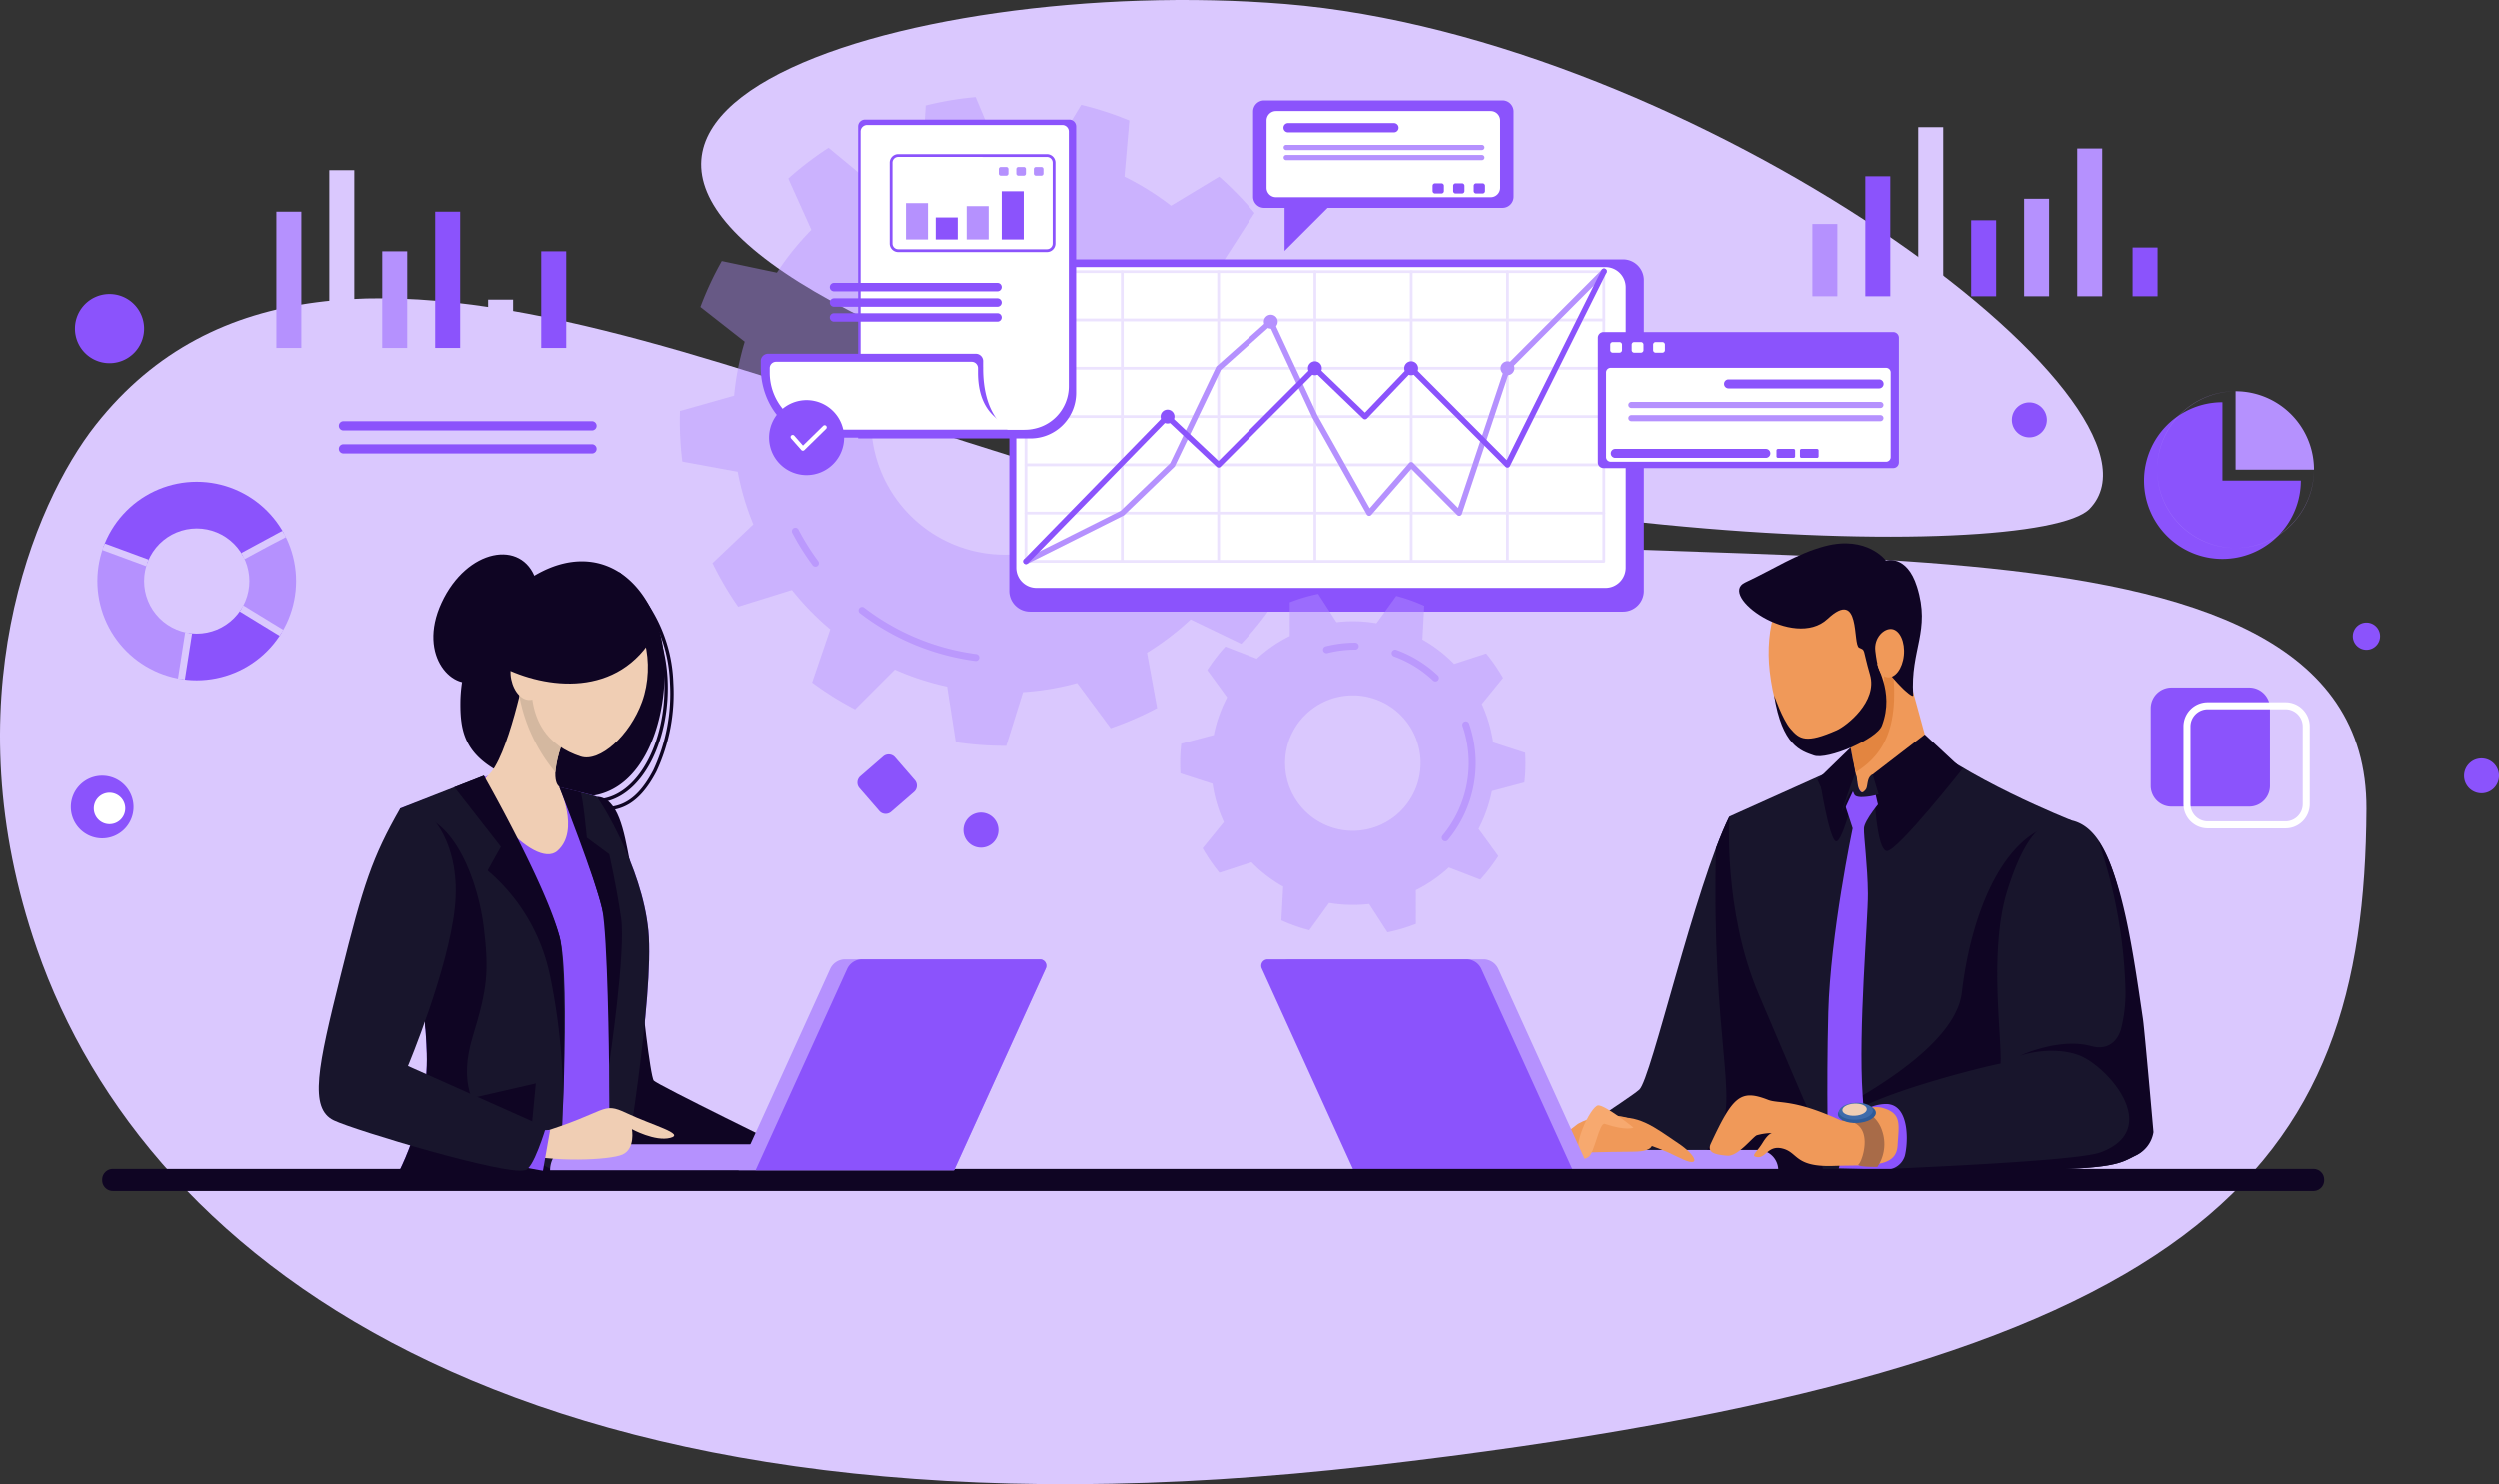 <svg id="esnimg" xmlns="http://www.w3.org/2000/svg" xmlns:xlink="http://www.w3.org/1999/xlink" width="443.867" height="263.692" viewBox="0 0 443.867 263.692">
  <rect x="0" y="0" width="443.867" height="263.692" fill="#333333" stroke="none"/>
  <defs>
    <clipPath id="clip-path">
      <rect id="Rectangle_162" data-name="Rectangle 162" width="115.099" height="115.255" fill="none"/>
    </clipPath>
    <clipPath id="clip-path-2">
      <rect id="Rectangle_163" data-name="Rectangle 163" width="103.229" height="51.963" fill="none"/>
    </clipPath>
    <clipPath id="clip-path-3">
      <path id="Tracé_683" data-name="Tracé 683" d="M379.1,885.685a9.348,9.348,0,1,1,9.348,9.348,9.348,9.348,0,0,1-9.348-9.348m-8.3,0a17.647,17.647,0,1,0,17.647-17.647A17.647,17.647,0,0,0,370.8,885.685" transform="translate(-370.801 -868.038)" fill="none"/>
    </clipPath>
    <clipPath id="clip-path-4">
      <rect id="Rectangle_182" data-name="Rectangle 182" width="61.398" height="60.164" fill="none"/>
    </clipPath>
  </defs>
  <g id="Groupe_313" data-name="Groupe 313" transform="translate(0)">
    <g id="Groupe_303" data-name="Groupe 303" transform="translate(0 0)">
      <g id="Groupe_315" data-name="Groupe 315">
        <path id="Tracé_568" data-name="Tracé 568" d="M1481.574,268.731c17.976-18.689-70.151-83.726-142.926-89.655-67-5.459-155.521,20.969-65.65,60.04,85.632,37.228,199.183,39.38,208.576,29.615" transform="translate(-1110.382 -178.362)" fill="#dac8fe"/>
        <path id="Tracé_569" data-name="Tracé 569" d="M248.457,627.845c41.971-53.1,130.11,2.985,205.525,16.609s198.083-8.022,197.776,51.731c-.327,63.706-27.531,99.548-176.739,116.666s-217.522-35.636-237.031-91.8c-15.187-43.72-.749-79.017,10.469-93.208" transform="translate(-231.427 -552.439)" fill="#dac8fe"/>
        <path id="Tracé_570" data-name="Tracé 570" d="M2470.2,1347.706c-6.16,12.5-13.884,46.674-15.99,48.547s-14.277,9.128-16.383,12.638-1.17,2.34-.234,2.574,53.829.468,53.829.468-6.085-36.276-6.788-36.51-14.435-27.717-14.435-27.717" transform="translate(-2162.974 -1202.629)" fill="#18152c"/>
        <path id="Tracé_571" data-name="Tracé 571" d="M2637.15,1411.764c9.714.068,19.965.121,25.608.149l-7.726-46.206c-4.121-7.99-9.124-18-9.124-18-.777,1.576-1.578,3.5-2.39,5.655-.8,34.7,4.2,44.432.442,50.616-2.929,4.825-5.6,6.984-6.811,7.788" transform="translate(-2338.678 -1202.629)" fill="#0f0523"/>
        <path id="Tracé_572" data-name="Tracé 572" d="M2739.631,1226.059c8.785,8.109,28.34,15.8,28.34,15.8s2.971,27.451.944,42.994-.9,18.7-.9,18.7l-42.228.359s-3.506-7.869-13.412-31.22c-6.307-14.867-5.181-31.536-5.181-31.536l24.553-11.038Z" transform="translate(-2399.963 -1096.074)" fill="#18152c"/>
        <path id="Tracé_573" data-name="Tracé 573" d="M2838.55,1420.6h40.321s-1.126-3.154.9-18.7c1.669-12.8-.051-33.67-.709-40.642l-3.667-1.571c-9.206,2.652-14.511,16.383-16.072,29.8-1.044,8.979-15.919,17.817-25.649,22.684a79.56,79.56,0,0,0,4.875,8.424" transform="translate(-2510.821 -1213.129)" fill="#0f0523"/>
        <path id="Tracé_574" data-name="Tracé 574" d="M2914.477,1275.277s.378,11.593,2.355,11.469,13.469-14.7,13.469-14.7l-1.954-.934Z" transform="translate(-2581.598 -1135.538)" fill="#0f0523"/>
        <path id="Tracé_575" data-name="Tracé 575" d="M2843.556,1294.564s-2.5,10.664-3.738,10.416-2.913-11.089-2.913-11.089Z" transform="translate(-2513.649 -1155.49)" fill="#0f0523"/>
        <path id="Tracé_576" data-name="Tracé 576" d="M2852.758,1288.613l3.437.372,1.323,4.094s-3.023,3.538-3.085,4.964.666,6.76.7,11.6-1.737,24.1-.931,35.9l.807,11.8-6.908.269s-.372-12.98,0-26.875,4.327-32.691,4.327-32.691l-1.561-4.778Z" transform="translate(-2523.316 -1150.867)" fill="#8b53fc"/>
        <path id="Tracé_577" data-name="Tracé 577" d="M2779.606,998.959c-4.861,10.826.973,20.854.8,20.431s7.357-18.278,7.357-18.278Z" transform="translate(-2461.762 -897.15)" fill="#2e5b9a"/>
        <path id="Tracé_578" data-name="Tracé 578" d="M2868.623,1063.48l6.164,22.531a2.039,2.039,0,0,1-.389,1.825c-1.446,1.781-3.505,5.445-7.658,6.62a10.281,10.281,0,0,1-2.607.293,1.76,1.76,0,0,1-1.737-1.424l-4.13-21.37Z" transform="translate(-2532.361 -953.666)" fill="#f09959"/>
        <path id="Tracé_579" data-name="Tracé 579" d="M2867.447,1078.659l-2.254.924-6.927,5.668,2.658,13.546,1.06,5.4c6.305-3.932,8.619-10.345,5.462-25.538" transform="translate(-2532.361 -966.962)" fill="#e38540"/>
        <path id="Tracé_580" data-name="Tracé 580" d="M2784.424,1027.12c0,7.536-4.539,13.473-10.148,13.261s-9.051-4.456-10.166-14.031c-.875-7.513,1.294-16.254,6.9-16.042s13.4,9.275,13.409,16.812" transform="translate(-2449.723 -907.087)" fill="#f09959"/>
        <path id="Tracé_581" data-name="Tracé 581" d="M2901.61,1352.072c8.158,1.842,9.674,18.412,12.326,35.888.306,2.012,1.873,19.036,1.873,19.036a5.211,5.211,0,0,1-2.964,4.681c-2.667,1.333-3.745,2.34-19.193,2.5-14.835.15-33.964-.468-33.964-.468s-.169-5.52,1.352-8.218c2.289-4.057,25.746-9.882,27.93-10.194.312-4.369-2.154-20.177,1.248-30.895,2.34-7.373,4.857-11.234,8.009-12.244a6.331,6.331,0,0,1,3.382-.083" transform="translate(-2533.602 -1206.288)" fill="#18152c"/>
        <path id="Tracé_582" data-name="Tracé 582" d="M2927.34,1441.54c7.313.11,17.351.215,25.575.132,15.448-.156,16.526-1.163,19.192-2.5a5.486,5.486,0,0,0,3.277-4.213s-1.578-18.115-1.872-20.128c-1.717-11.7-3.571-25.094-7.887-31.558a88.257,88.257,0,0,1,4.783,26.212,26.108,26.108,0,0,1-.8,7.219c-.7,2.3-2.5,3.745-5.3,2.964-5.618-1.56-12.639,1.717-12.639,1.717s5.3-1.872,10.3-.156,15.291,13.107,4.057,17.32c-3.438,1.289-24.03,2.34-38.682,2.989" transform="translate(-2592.865 -1233.785)" fill="#0f0523"/>
        <path id="Tracé_583" data-name="Tracé 583" d="M2866.311,1763.166a7.737,7.737,0,0,1,6.346-3.537c4.265,0,3.953,6.969,3.329,9.258a3.466,3.466,0,0,1-3.12,2.393l-8.591-.218Z" transform="translate(-2537.623 -1563.445)" fill="#8b53fc"/>
        <path id="Tracé_584" data-name="Tracé 584" d="M2199.99,1829.038h71.671a3.592,3.592,0,0,0-3.592-3.592H2199.99Z" transform="translate(-1955.755 -1621.097)" fill="#b591fe"/>
        <path id="Tracé_585" data-name="Tracé 585" d="M2702.978,1751.845c-8.639-3.974-11.081-2.964-13.045-3.724-4.851-1.876-6.2-.738-10.166,7.8-.79,1.7,1.084,1.972,2.95,2.131s4.456-3.274,5.216-3.626a10.174,10.174,0,0,1,2.748-.392s-.622-.053-1.714,1.733-2.294,2.414-.843,2.538,1.862-2.242,4.512-1.494,2.108,3.271,8.866,3.053c6.41-.207,11.2.434,11.436-3.617.224-3.844.812-5.725-2.768-6.709-2.754-.757-7.192,2.309-7.192,2.309" transform="translate(-2375.845 -1552.687)" fill="#f09959"/>
        <path id="Tracé_586" data-name="Tracé 586" d="M2868.936,1768.384c6.017-.165,3.635,7.11,2.96,7.678s3.3.5,3.3.5a7.222,7.222,0,0,0,.843-6.373,5.833,5.833,0,0,0-4.359-3.974l-2.767,1.225Z" transform="translate(-2541.686 -1569.216)" fill="#a86b48"/>
        <path id="Tracé_587" data-name="Tracé 587" d="M2869.746,1761.21c.048.925-1.423,1.754-3.285,1.85s-3.411-.575-3.459-1.5,1.423-1.754,3.285-1.85,3.411.575,3.459,1.5" transform="translate(-2536.508 -1563.508)" fill="#2e5b9a"/>
        <path id="Tracé_588" data-name="Tracé 588" d="M2870.525,1759.2c.043.827-1.271,1.567-2.935,1.653s-3.048-.514-3.091-1.341,1.271-1.567,2.935-1.653,3.048.514,3.091,1.34" transform="translate(-2537.819 -1561.885)" fill="#3e6bab"/>
        <path id="Tracé_589" data-name="Tracé 589" d="M2873.744,1759.937c.031.6-.915,1.128-2.113,1.19s-2.194-.37-2.225-.965.915-1.128,2.113-1.19,2.194.37,2.225.965" transform="translate(-2542.119 -1562.864)" fill="#f0ceb4"/>
        <path id="Tracé_590" data-name="Tracé 590" d="M2453.385,1777.568c4.442-2.468,9.871-1.645,11.845.822s2.3,4.113-2.139,4.113-13.326.329-14.806.165,5.1-5.1,5.1-5.1" transform="translate(-2173.055 -1577.854)" fill="#f09959"/>
        <path id="Tracé_591" data-name="Tracé 591" d="M2537.455,1779.28c4.771-1.152,8.031,1.625,12.01,4.277,3.455,2.3,4.149,4.542.329,2.632-5.594-2.8-8.884-3.126-8.884-3.126Z" transform="translate(-2251.352 -1580.424)" fill="#f09959"/>
        <path id="Tracé_592" data-name="Tracé 592" d="M2406,1794.041c-2.409,0-4.513-.769-6.214-.627s-7.086,5.67-6.236,6.094a2.025,2.025,0,0,0,.2.085,2.9,2.9,0,0,0,3.443-1.207c.763-1.223,2-2.647,3.446-2.137a15.325,15.325,0,0,0,4.938.768Z" transform="translate(-2125.224 -1593.023)" fill="#f09959"/>
        <path id="Tracé_593" data-name="Tracé 593" d="M2491.944,1770.779c-2.468-.987,1.481-9.213,2.8-9.213s6.252,3.949,6.252,3.949-1.161.655-5.1-.658c-.987-.329-1.81,5.264-2.962,5.923s-.987,0-.987,0" transform="translate(-2210.792 -1565.142)" fill="#f7a96f"/>
        <path id="Tracé_594" data-name="Tracé 594" d="M2839.57,1248.952l1.156,6.166-3.379,7.316-3.672-7.754Z" transform="translate(-2510.82 -1116.126)" fill="#0f0523"/>
        <path id="Tracé_595" data-name="Tracé 595" d="M2727.843,983.29c1.42,8.949,4.733,9.895,7.08,10.712s11.122-2.87,12.057-5.321c2.393-6.27-1.469-10.992-.686-11.055s1.891,2,4.42,4.479c.236.231,1.862,1.75,1.822,1.152-.544-8.148,3.152-11.392.673-19.277-1.828-5.813-5.516-4.643-5.516-4.643s-3.354-4.527-10.831-2.561c-5.01,1.317-9.173,4.133-14.16,6.448s8.636,12.072,14.627,6.481,4.4,4.58,5.61,5.123.534,0,1.928,4.8-4.223,9.134-5.925,9.881c-5.44,2.389-6.565,1.626-8.206-.286-1.425-1.659-2.892-5.933-2.892-5.933" transform="translate(-2412.671 -859.767)" fill="#0f0523"/>
        <path id="Tracé_596" data-name="Tracé 596" d="M2921.424,1083.6c-.238,2.365-1.564,4.11-2.963,3.9s-1.775-2.03-2.1-4.669c-.295-2.379,1.564-4.11,2.963-3.9s2.34,2.3,2.1,4.669" transform="translate(-2583.219 -967.181)" fill="#f09959"/>
        <path id="Tracé_597" data-name="Tracé 597" d="M2920.71,1230.1l6.129,5.709s-11.792,11.1-12.813,10.98-2.753-9.429-2.753-9.429Z" transform="translate(-2578.792 -1099.611)" fill="#0f0523"/>
        <path id="Tracé_598" data-name="Tracé 598" d="M2873.2,1287.491c-1.131.531-.767,2.145-1.247,2.706s-.766.713-1.152-.069-.323-2.547-.624-2.637-2.575,7.024-2.575,7.024,1.672-4.549,2.053-4.053.078.958,1.462,1.041a10.21,10.21,0,0,0,3.144-.5Z" transform="translate(-2540.542 -1149.883)" fill="#18152c"/>
        <path id="Tracé_599" data-name="Tracé 599" d="M2083.479,1589.8h38.281l-16.257-35.764a2.924,2.924,0,0,0-2.661-1.714h-34.627a1.141,1.141,0,0,0-1.039,1.614Z" transform="translate(-1839.329 -1381.858)" fill="#b591fe"/>
        <path id="Tracé_600" data-name="Tracé 600" d="M2038.215,1552.322h35.331a2.924,2.924,0,0,1,2.661,1.714l16.257,35.764h-38.986l-16.3-35.864a1.141,1.141,0,0,1,1.039-1.614" transform="translate(-1813.051 -1381.858)" fill="#8b53fc"/>
        <path id="Tracé_602" data-name="Tracé 602" d="M1067.661,1040.252c-.6,0-1.181-.03-1.755-.059-.475-.024-.967-.049-1.44-.055a.3.3,0,0,1,0-.6c.489.007.986.032,1.467.056,3.594.182,7.312.371,10.933-6.593a32.271,32.271,0,0,0,2.932-15.516,26.085,26.085,0,0,0-9.239-19.075.3.3,0,0,1,.388-.464,26.676,26.676,0,0,1,9.455,19.507,32.916,32.916,0,0,1-3,15.827c-3.2,6.146-6.6,6.977-9.745,6.977" transform="translate(-960.851 -896.197)" fill="#0f0523"/>
        <path id="Tracé_603" data-name="Tracé 603" d="M1078.215,1066.1c-.141,0-.281,0-.422-.01a.3.3,0,1,1,.029-.6c.13.007.261.01.39.01,3.751,0,7.215-2.656,9.555-7.349,3.847-7.717,4.22-20.377-2.666-28.64a.3.3,0,0,1,.464-.387c7.05,8.46,6.675,21.409,2.742,29.3-2.446,4.907-6.107,7.684-10.094,7.684" transform="translate(-972.534 -923.473)" fill="#0f0523"/>
        <path id="Tracé_604" data-name="Tracé 604" d="M900.805,986.386c10.854-8.425,21.048-3.959,24.7,7.444,3.411,10.65-.96,33.537-17.152,29.549-16.751-4.126-18.146-9.254-18.019-16.707a26.45,26.45,0,0,1,10.472-20.285" transform="translate(-808.578 -882.313)" fill="#0f0523"/>
        <path id="Tracé_605" data-name="Tracé 605" d="M812.781,1289.45l-15.515,5.789s4.342,31.513,4.714,43.548-5.707,22.475-5.707,22.475h40.57s5.583-32.772,4.466-44.311-8.809-23.493-9.181-23.781-9.677-2.4-9.677-2.4Z" transform="translate(-726.195 -1151.6)" fill="#8b53fc"/>
        <path id="Tracé_606" data-name="Tracé 606" d="M1093.214,1602.113s1.562,14.64,2.208,15.385,24.467,12.4,24.467,12.4l-34.615,2.359Z" transform="translate(-979.339 -1425.472)" fill="#0f0523"/>
        <path id="Tracé_607" data-name="Tracé 607" d="M1085.274,1319.436c3.846.084,4.89,6.372,5.795,11.045s-5.795-11.045-5.795-11.045" transform="translate(-979.339 -1177.866)" fill="#0f0523"/>
        <path id="Tracé_608" data-name="Tracé 608" d="M832.561,1317.889c-2.109-7.568-13.442-28.643-13.442-28.643l-14.846,5.815s3.4,24.7,4.442,38.714l5.639,27.309h18.206s2.109-35.626,0-43.194" transform="translate(-733.202 -1151.422)" fill="#18152c"/>
        <path id="Tracé_609" data-name="Tracé 609" d="M863.4,1733.955l16.734-3.841-1.366,14.268Z" transform="translate(-784.991 -1537.591)" fill="#0f0523"/>
        <path id="Tracé_610" data-name="Tracé 610" d="M812.97,1398.943c-2.729-3.7-5.4-7.762-2.8-16.253s2.854-11.538,1.943-19.231-5.044-19.975-13.109-20.347c0,0-.266,2.69-.7,6.984,1.31,10.143,3.419,27.469,3.673,35.7.372,12.034-5.707,22.475-5.707,22.475l33,.726s-13.578-6.354-16.307-10.05" transform="translate(-726.196 -1198.605)" fill="#0f0523"/>
        <path id="Tracé_611" data-name="Tracé 611" d="M1047.717,1331.264c-1.117-11.538-8.809-23.493-9.181-23.781-.23-.178-3.871-1.051-6.62-1.693.809,1.906,9.332,22.22,8.977,30.587-.372,8.783.011,39.2.011,39.2h2.347s5.583-32.772,4.466-44.311" transform="translate(-932.601 -1165.913)" fill="#18152c"/>
        <path id="Tracé_612" data-name="Tracé 612" d="M770.468,1856.391H379.588a1.9,1.9,0,0,1-1.9-1.9v-.119a1.9,1.9,0,0,1,1.9-1.9h390.88a1.9,1.9,0,0,1,1.9,1.9v.119a1.9,1.9,0,0,1-1.9,1.9" transform="translate(-359.542 -1644.77)" fill="#0f0523"/>
        <path id="Tracé_613" data-name="Tracé 613" d="M2069.788,341.277h-42.364a1.98,1.98,0,0,1-1.974-1.974V324.167a1.98,1.98,0,0,1,1.974-1.974h42.364a1.98,1.98,0,0,1,1.974,1.974V339.3a1.98,1.98,0,0,1-1.974,1.974" transform="translate(-1802.87 -304.348)" fill="#8b53fc"/>
        <path id="Tracé_614" data-name="Tracé 614" d="M2070.536,441.484v10.529l12.133-12.133s-11.887,1.6-12.133,1.6" transform="translate(-1842.362 -407.434)" fill="#8b53fc"/>
        <path id="Tracé_615" data-name="Tracé 615" d="M2084.605,352.743h-38.174a1.679,1.679,0,0,1-1.674-1.674V339.117a1.679,1.679,0,0,1,1.674-1.674h38.174a1.679,1.679,0,0,1,1.674,1.674v11.953a1.679,1.679,0,0,1-1.674,1.674" transform="translate(-1819.783 -317.706)" fill="#fff"/>
        <path id="Tracé_616" data-name="Tracé 616" d="M2088.788,356.327h-18.755a.823.823,0,1,1,0-1.645h18.755a.823.823,0,1,1,0,1.645" transform="translate(-1841.201 -332.806)" fill="#8b53fc"/>
        <path id="Tracé_617" data-name="Tracé 617" d="M2104.453,386.768h-34.786a.459.459,0,0,1-.458-.457V386.3a.459.459,0,0,1,.458-.457h34.786a.459.459,0,0,1,.457.457v.009a.459.459,0,0,1-.457.457" transform="translate(-1841.201 -360.102)" fill="#b591fe"/>
        <path id="Tracé_618" data-name="Tracé 618" d="M2104.453,401.2h-34.786a.459.459,0,0,1-.458-.457v-.009a.459.459,0,0,1,.458-.457h34.786a.459.459,0,0,1,.457.457v.009a.459.459,0,0,1-.457.457" transform="translate(-1841.201 -372.743)" fill="#b591fe"/>
        <path id="Tracé_619" data-name="Tracé 619" d="M2284.205,442.684h-1.139a.436.436,0,0,1-.436-.436v-.938a.436.436,0,0,1,.436-.435h1.139a.436.436,0,0,1,.436.435v.938a.436.436,0,0,1-.436.436" transform="translate(-2028.142 -408.306)" fill="#8b53fc"/>
        <path id="Tracé_620" data-name="Tracé 620" d="M2313.673,442.684h-1.139a.436.436,0,0,1-.436-.436v-.938a.436.436,0,0,1,.436-.435h1.139a.436.436,0,0,1,.436.435v.938a.436.436,0,0,1-.436.436" transform="translate(-2053.955 -408.306)" fill="#8b53fc"/>
        <path id="Tracé_621" data-name="Tracé 621" d="M2343.141,442.684H2342a.436.436,0,0,1-.435-.436v-.938a.436.436,0,0,1,.435-.435h1.14a.436.436,0,0,1,.436.435v.938a.436.436,0,0,1-.436.436" transform="translate(-2079.767 -408.306)" fill="#8b53fc"/>
        <path id="Tracé_622" data-name="Tracé 622" d="M1090.351,1821.925H1018.68a4.6,4.6,0,0,1,4.6-4.6h67.072Z" transform="translate(-921.008 -1613.984)" fill="#b591fe"/>
        <path id="Tracé_623" data-name="Tracé 623" d="M1326.77,1589.8h-38.281l16.257-35.764a2.923,2.923,0,0,1,2.661-1.714h34.627a1.142,1.142,0,0,1,1.039,1.614Z" transform="translate(-1157.342 -1381.858)" fill="#b591fe"/>
        <path id="Tracé_624" data-name="Tracé 624" d="M1363.342,1552.322h-31.609a2.923,2.923,0,0,0-2.661,1.714l-16.257,35.764h35.263l16.3-35.864a1.141,1.141,0,0,0-1.039-1.614" transform="translate(-1178.651 -1381.858)" fill="#8b53fc"/>
        <path id="Tracé_626" data-name="Tracé 626" d="M931.449,1104.374s-3.252,16.6-6.847,19.514,8.273,16.941,12.381,13.346.286-11.464.286-11.464-2.225-1.369,1.541-10.1-6.372-15.234-6.372-15.234Z" transform="translate(-838.016 -986.038)" fill="#f0ceb4"/>
        <path id="Tracé_627" data-name="Tracé 627" d="M976.984,1100.436l-.989,3.937s-.452,2.31-1.206,5.357a29.682,29.682,0,0,0,6.382,13.531,22.906,22.906,0,0,1,2.185-7.591c3.766-8.73-6.372-15.234-6.372-15.234" transform="translate(-882.562 -986.037)" fill="#d4b8a0"/>
        <path id="Tracé_628" data-name="Tracé 628" d="M1011.342,1058.972c-2.186,6.027-7.527,10.866-10.918,9.749-5.54-1.824-9.573-6.154-8.621-15.727,1.122-11.274,9.8-12.567,14.892-11.126s7.065,10.435,4.647,17.1" transform="translate(-897.343 -934.315)" fill="#f0ceb4"/>
        <path id="Tracé_629" data-name="Tracé 629" d="M886.934,1289.246l-5.24,2.052,8.26,10.586L887.6,1306.1a33.352,33.352,0,0,1,11.092,18.762,110.687,110.687,0,0,1,2.3,22.92s.635-25.1-.617-29.9c-2.429-9.305-13.442-28.643-13.442-28.643" transform="translate(-801.017 -1151.422)" fill="#0f0523"/>
        <path id="Tracé_630" data-name="Tracé 630" d="M1031.917,1305.79s6.539,16.789,7.576,21.513,1.247,27.813,1.247,27.813,3.007-20.13,2.139-26.085-2.109-11.337-2.109-11.337l-3.97-2.931s-.751-7.984-1.173-8.088-3.71-.885-3.71-.885" transform="translate(-932.602 -1165.913)" fill="#0f0523"/>
        <path id="Tracé_631" data-name="Tracé 631" d="M964.612,1770.062c12.719-3.854,11.178-5.782,15.8-3.6s10.421,3.667,7.709,4.368-6.809-1.542-6.809-1.542.642,3.469-1.67,4.5-12.581,1.4-18.3-.2,3.271-3.527,3.271-3.527" transform="translate(-869.113 -1568.63)" fill="#f0ceb4"/>
        <path id="Tracé_632" data-name="Tracé 632" d="M974.484,1797.113h2.532l-1.266,7.192s-4.988-.74-4.616-1.237,3.35-5.955,3.35-5.955" transform="translate(-879.343 -1596.279)" fill="#8b53fc"/>
        <path id="Tracé_633" data-name="Tracé 633" d="M702.169,1336.113c-4.963,8.685-6.537,13.421-10.582,29.674s-5.671,23.648-1.2,25.784c3.7,1.768,30.606,9.838,33.87,8.844,1.489.084,3.774-7.6,3.774-7.6l-24.493-10.918s7.089-16.923,8.313-28.039-4.218-17.742-6.948-17.742Z" transform="translate(-631.097 -1192.474)" fill="#18152c"/>
        <path id="Tracé_634" data-name="Tracé 634" d="M968.226,1115.581c-1.2,3.762-.684,4.53-2.343,4.882s-3.174-1.3-3.664-3.607.457-4.472,2.116-4.824,4.609,1.3,3.891,3.55" transform="translate(-871.438 -996.151)" fill="#f0ceb4"/>
        <path id="Tracé_635" data-name="Tracé 635" d="M969.025,1017.829c-6.492,11.538-19.388,9.843-27.225,5.873-6.389-3.237,18.228-15.5,18.228-15.5Z" transform="translate(-852.738 -905.249)" fill="#0f0523"/>
        <path id="Tracé_636" data-name="Tracé 636" d="M869.83,976.624c-2.406-7.258-12.266-5.542-16.734,4.115s2.369,16.114,6.512,13.748,10.222-17.863,10.222-17.863" transform="translate(-774.689 -873.667)" fill="#0f0523"/>
        <g id="Groupe_298" data-name="Groupe 298" transform="translate(120.698 17.255)" opacity="0.4">
          <g id="Groupe_297" data-name="Groupe 297">
            <g id="Groupe_296" data-name="Groupe 296" clip-path="url(#clip-path)">
              <path id="Tracé_637" data-name="Tracé 637" d="M1317.643,390.492a57.477,57.477,0,0,0,1.728-8.829l-9.114-4.1q.069-1.3.071-2.608a48.687,48.687,0,0,0-.527-7.145l8.689-4.944a57.294,57.294,0,0,0-2.559-8.623l-9.977.6a48.281,48.281,0,0,0-4.949-8.419l5.393-8.412a58.1,58.1,0,0,0-6.281-6.447l-8.551,5.168a48.324,48.324,0,0,0-8.285-5.169l.867-9.96a57.308,57.308,0,0,0-8.552-2.787l-5.172,8.554a48.617,48.617,0,0,0-8.408-.731q-.668,0-1.331.019l-3.859-9.218a57.6,57.6,0,0,0-8.872,1.493l-.6,9.975a48.036,48.036,0,0,0-8.959,3.9l-7.7-6.368a57.964,57.964,0,0,0-7.152,5.462l4.1,9.113a48.506,48.506,0,0,0-6.125,7.6l-9.783-2.061a57.474,57.474,0,0,0-3.8,8.151l7.868,6.165a48.093,48.093,0,0,0-1.878,9.584l-9.614,2.72c-.018.591-.03,1.184-.03,1.78a58.325,58.325,0,0,0,.447,7.209l9.829,1.8a47.959,47.959,0,0,0,2.779,9.365l-7.251,6.878a57.705,57.705,0,0,0,4.561,7.755l9.543-2.973a48.6,48.6,0,0,0,6.811,6.992l-3.225,9.461a57.732,57.732,0,0,0,7.633,4.763l7.067-7.066a47.934,47.934,0,0,0,9.288,3.027l1.541,9.875a58.21,58.21,0,0,0,8.723.655c.084,0,.168,0,.252,0l2.973-9.54a48.187,48.187,0,0,0,9.629-1.623l5.956,8.03a57.414,57.414,0,0,0,8.248-3.587l-1.8-9.833a48.477,48.477,0,0,0,7.76-5.924l9,4.341a58,58,0,0,0,5.648-7.007l-6.161-7.865a48.1,48.1,0,0,0,4.131-8.852Zm-55.626,8.221a23.761,23.761,0,1,1,23.761-23.761,23.761,23.761,0,0,1-23.761,23.761" transform="translate(-1204.272 -317.442)" fill="#b591fe"/>
              <path id="Tracé_638" data-name="Tracé 638" d="M1368.947,940.823a.619.619,0,0,1-.5-.25,43.186,43.186,0,0,1-3.614-5.761.62.62,0,0,1,1.1-.574,41.95,41.95,0,0,0,3.51,5.6.62.62,0,0,1-.5.99" transform="translate(-1344.852 -857.421)" fill="#8b53fc"/>
              <path id="Tracé_639" data-name="Tracé 639" d="M1481.036,1057a.636.636,0,0,1-.081-.005,42.926,42.926,0,0,1-20.507-8.491.62.62,0,0,1,.755-.985,41.682,41.682,0,0,0,19.913,8.245.62.62,0,0,1-.08,1.236" transform="translate(-1428.451 -956.831)" fill="#8b53fc"/>
            </g>
          </g>
        </g>
        <path id="Tracé_640" data-name="Tracé 640" d="M1785.269,612.314H1679.845a3.684,3.684,0,0,1-3.684-3.684V553.421a3.684,3.684,0,0,1,3.684-3.684h105.423a3.684,3.684,0,0,1,3.684,3.684V608.63a3.684,3.684,0,0,1-3.684,3.684" transform="translate(-1496.917 -503.661)" fill="#8b53fc"/>
        <path id="Tracé_641" data-name="Tracé 641" d="M1790.9,617.731H1689.751a3.59,3.59,0,0,1-3.59-3.59V564.327a3.59,3.59,0,0,1,3.59-3.59H1790.9a3.59,3.59,0,0,1,3.59,3.59v49.814a3.59,3.59,0,0,1-3.59,3.59" transform="translate(-1505.676 -513.297)" fill="#fff"/>
        <g id="Groupe_301" data-name="Groupe 301" transform="translate(181.95 47.998)" opacity="0.5">
          <g id="Groupe_300" data-name="Groupe 300" transform="translate(0 0)">
            <g id="Groupe_299" data-name="Groupe 299" clip-path="url(#clip-path-2)">
              <path id="Tracé_642" data-name="Tracé 642" d="M1800.951,617.191H1698.219a.248.248,0,0,1-.248-.248V565.476a.248.248,0,0,1,.248-.248h102.732a.248.248,0,0,1,.248.248v51.467a.248.248,0,0,1-.248.248m-102.484-.5H1800.7V565.724H1698.467Z" transform="translate(-1697.971 -565.228)" fill="#dac8fe"/>
              <path id="Tracé_643" data-name="Tracé 643" d="M1800.951,911.416H1698.219a.248.248,0,1,1,0-.5h102.732a.248.248,0,1,1,0,.5" transform="translate(-1697.971 -868.031)" fill="#dac8fe"/>
              <path id="Tracé_644" data-name="Tracé 644" d="M1800.951,842.278H1698.219a.248.248,0,1,1,0-.5h102.732a.248.248,0,1,1,0,.5" transform="translate(-1697.971 -807.471)" fill="#dac8fe"/>
              <path id="Tracé_645" data-name="Tracé 645" d="M1800.951,773.139H1698.219a.248.248,0,0,1,0-.5h102.732a.248.248,0,1,1,0,.5" transform="translate(-1697.971 -746.91)" fill="#dac8fe"/>
              <path id="Tracé_646" data-name="Tracé 646" d="M1800.951,704H1698.219a.248.248,0,1,1,0-.5h102.732a.248.248,0,1,1,0,.5" transform="translate(-1697.971 -686.349)" fill="#dac8fe"/>
              <path id="Tracé_647" data-name="Tracé 647" d="M1800.951,634.862H1698.219a.248.248,0,1,1,0-.5h102.732a.248.248,0,1,1,0,.5" transform="translate(-1697.971 -625.789)" fill="#dac8fe"/>
              <path id="Tracé_648" data-name="Tracé 648" d="M2388.249,617.191a.249.249,0,0,1-.249-.248V565.476a.248.248,0,1,1,.5,0v51.467a.248.248,0,0,1-.248.248" transform="translate(-2302.39 -565.228)" fill="#dac8fe"/>
              <path id="Tracé_649" data-name="Tracé 649" d="M2250.242,617.191a.248.248,0,0,1-.248-.248V565.476a.248.248,0,1,1,.5,0v51.467a.248.248,0,0,1-.248.248" transform="translate(-2181.506 -565.228)" fill="#dac8fe"/>
              <path id="Tracé_650" data-name="Tracé 650" d="M2112.236,617.191a.248.248,0,0,1-.248-.248V565.476a.248.248,0,0,1,.5,0v51.467a.248.248,0,0,1-.248.248" transform="translate(-2060.622 -565.228)" fill="#dac8fe"/>
              <path id="Tracé_651" data-name="Tracé 651" d="M1974.23,617.191a.248.248,0,0,1-.248-.248V565.476a.248.248,0,1,1,.5,0v51.467a.248.248,0,0,1-.248.248" transform="translate(-1939.738 -565.228)" fill="#dac8fe"/>
              <path id="Tracé_652" data-name="Tracé 652" d="M1836.225,617.191a.248.248,0,0,1-.248-.248V565.476a.248.248,0,1,1,.5,0v51.467a.248.248,0,0,1-.248.248" transform="translate(-1818.855 -565.228)" fill="#dac8fe"/>
            </g>
          </g>
        </g>
        <path id="Tracé_653" data-name="Tracé 653" d="M1696.467,615.688a.5.5,0,0,1-.223-.94L1713.3,606.2l8.8-8.463,8.168-17.075a.5.5,0,0,1,.118-.156l9.285-8.273a.5.5,0,0,1,.78.161l7.829,16.834,9.3,16.526,7-8.047a.5.5,0,0,1,.358-.17.484.484,0,0,1,.368.146l7.97,8.007,8.329-24.97a.5.5,0,0,1,.12-.194l17.122-17.156a.5.5,0,1,1,.7.7l-17.039,17.073-8.547,25.623a.5.5,0,0,1-.822.193l-8.162-8.2-7.116,8.176a.5.5,0,0,1-.807-.082L1747.4,589.7l-.017-.034-7.555-16.246-8.712,7.763-8.164,17.066a.491.491,0,0,1-.1.143l-8.915,8.578a.505.505,0,0,1-.122.086l-17.122,8.578a.5.5,0,0,1-.222.053" transform="translate(-1514.268 -515.479)" fill="#b591fe"/>
        <path id="Tracé_654" data-name="Tracé 654" d="M1696.467,615.687a.5.5,0,0,1-.355-.843l25.106-25.734a.5.5,0,0,1,.695-.015l8.787,8.249,16.782-16.815a.5.5,0,0,1,.7-.007l8.553,8.233,7.866-8.218a.5.5,0,0,1,.353-.153.5.5,0,0,1,.356.146l16.635,16.668,16.814-33.694a.5.5,0,1,1,.888.443l-17.122,34.311a.5.5,0,0,1-.8.129l-16.763-16.8L1757.1,589.8a.5.5,0,0,1-.7.014l-8.56-8.24-16.778,16.811a.5.5,0,0,1-.691.011l-8.783-8.245-24.766,25.385a.5.5,0,0,1-.355.15" transform="translate(-1514.269 -515.478)" fill="#8b53fc"/>
        <path id="Tracé_655" data-name="Tracé 655" d="M1490.217,406.291h-30.639V350.905a1.224,1.224,0,0,1,1.224-1.224H1497.1a1.224,1.224,0,0,1,1.224,1.224v47.284a8.1,8.1,0,0,1-8.1,8.1" transform="translate(-1307.204 -328.426)" fill="#8b53fc"/>
        <path id="Tracé_656" data-name="Tracé 656" d="M1492.4,411.485h-29.3V358.564a1.163,1.163,0,0,1,1.163-1.163h34.674a1.163,1.163,0,0,1,1.163,1.163v45.225a7.7,7.7,0,0,1-7.7,7.7" transform="translate(-1310.285 -335.188)" fill="#fff"/>
        <path id="Tracé_657" data-name="Tracé 657" d="M1359.631,687.16v-.975a1.309,1.309,0,0,0-1.2-1.393h-37.106a1.309,1.309,0,0,0-1.2,1.393v.975c0,6.914,4.842,12.519,10.816,12.519h37.913c-5.973,0-9.3-4.974-9.215-12.519" transform="translate(-1185.047 -621.96)" fill="#8b53fc"/>
        <path id="Tracé_658" data-name="Tracé 658" d="M1370.017,698.166v-.789a1.127,1.127,0,0,0-1.127-1.127h-34.746a1.127,1.127,0,0,0-1.127,1.127v.789a10.128,10.128,0,0,0,10.128,10.128h37c-5.594,0-10.128-2.707-10.128-10.128" transform="translate(-1196.346 -631.997)" fill="#fff"/>
        <path id="Tracé_659" data-name="Tracé 659" d="M1532.717,416.485h-26.429a1.519,1.519,0,0,1-1.517-1.517V400.61a1.518,1.518,0,0,1,1.517-1.517h26.429a1.518,1.518,0,0,1,1.517,1.517v14.358a1.518,1.518,0,0,1-1.517,1.517m-26.429-16.9a1.022,1.022,0,0,0-1.021,1.02v14.358a1.022,1.022,0,0,0,1.021,1.02h26.429a1.022,1.022,0,0,0,1.02-1.02V400.61a1.022,1.022,0,0,0-1.02-1.02Z" transform="translate(-1346.79 -371.707)" fill="#8b53fc"/>
        <path id="Tracé_660" data-name="Tracé 660" d="M1448.809,584.854h-29.051a.75.75,0,1,1,0-1.5h29.051a.75.75,0,0,1,0,1.5" transform="translate(-1271.668 -533.107)" fill="#8b53fc"/>
        <path id="Tracé_661" data-name="Tracé 661" d="M1448.809,606.924h-29.051a.75.75,0,1,1,0-1.5h29.051a.75.75,0,0,1,0,1.5" transform="translate(-1271.668 -552.439)" fill="#8b53fc"/>
        <path id="Tracé_662" data-name="Tracé 662" d="M1448.809,628.226h-29.051a.75.75,0,1,1,0-1.5h29.051a.75.75,0,0,1,0,1.5" transform="translate(-1271.668 -571.098)" fill="#8b53fc"/>
        <path id="Tracé_663" data-name="Tracé 663" d="M1662.394,419.047h-.971a.371.371,0,0,1-.371-.371v-.8a.371.371,0,0,1,.371-.371h.971a.371.371,0,0,1,.371.371v.8a.371.371,0,0,1-.371.371" transform="translate(-1483.682 -387.835)" fill="#b591fe"/>
        <path id="Tracé_664" data-name="Tracé 664" d="M1687.5,419.047h-.971a.371.371,0,0,1-.371-.371v-.8a.371.371,0,0,1,.371-.371h.971a.371.371,0,0,1,.371.371v.8a.371.371,0,0,1-.371.371" transform="translate(-1505.675 -387.835)" fill="#b591fe"/>
        <path id="Tracé_665" data-name="Tracé 665" d="M1712.612,419.047h-.971a.371.371,0,0,1-.371-.371v-.8a.371.371,0,0,1,.371-.371h.971a.371.371,0,0,1,.371.371v.8a.371.371,0,0,1-.371.371" transform="translate(-1527.67 -387.835)" fill="#b591fe"/>
        <rect id="Rectangle_164" data-name="Rectangle 164" width="3.911" height="6.458" transform="translate(160.872 36.082)" fill="#b591fe"/>
        <rect id="Rectangle_165" data-name="Rectangle 165" width="3.911" height="5.92" transform="translate(171.655 36.619)" fill="#b591fe"/>
        <rect id="Rectangle_166" data-name="Rectangle 166" width="3.911" height="8.563" transform="translate(177.892 33.977)" fill="#8b53fc"/>
        <rect id="Rectangle_167" data-name="Rectangle 167" width="3.911" height="3.911" transform="translate(166.157 38.628)" fill="#8b53fc"/>
        <path id="Tracé_666" data-name="Tracé 666" d="M3314.962,768.034h13.924a13.925,13.925,0,1,1-13.924-13.925Z" transform="translate(-2920.198 -682.678)" fill="#8b53fc"/>
        <path id="Tracé_667" data-name="Tracé 667" d="M3446,752.319a13.925,13.925,0,0,0-13.924-13.925v13.925Z" transform="translate(-3034.976 -668.912)" fill="#b591fe"/>
        <path id="Tracé_668" data-name="Tracé 668" d="M3319.835,850.63a13.925,13.925,0,0,0,13.925,13.925,13.991,13.991,0,0,1-13.925-13.925" transform="translate(-2936.664 -767.223)" fill="#b591fe"/>
        <path id="Tracé_669" data-name="Tracé 669" d="M3333.76,738.394a13.925,13.925,0,0,0-13.925,13.925,13.991,13.991,0,0,1,13.925-13.925" transform="translate(-2936.664 -668.912)" fill="#b591fe"/>
        <path id="Tracé_670" data-name="Tracé 670" d="M3432.071,864.555A13.925,13.925,0,0,0,3446,850.63a13.992,13.992,0,0,1-13.925,13.925" transform="translate(-3034.975 -767.223)" fill="#b591fe"/>
        <path id="Tracé_671" data-name="Tracé 671" d="M2043.341,630.106a1.234,1.234,0,1,0-1.234,1.235,1.234,1.234,0,0,0,1.234-1.235" transform="translate(-1816.379 -572.977)" fill="#b591fe"/>
        <path id="Tracé_672" data-name="Tracé 672" d="M1895.341,765.927a1.234,1.234,0,1,0-1.234,1.235,1.234,1.234,0,0,0,1.234-1.235" transform="translate(-1686.741 -691.948)" fill="#8b53fc"/>
        <path id="Tracé_673" data-name="Tracé 673" d="M2106.506,696.788a1.235,1.235,0,1,0-1.234,1.235,1.234,1.234,0,0,0,1.234-1.235" transform="translate(-1871.707 -631.386)" fill="#8b53fc"/>
        <path id="Tracé_674" data-name="Tracé 674" d="M2244.512,696.788a1.235,1.235,0,1,0-1.234,1.235,1.235,1.235,0,0,0,1.234-1.235" transform="translate(-1992.591 -631.386)" fill="#8b53fc"/>
        <path id="Tracé_675" data-name="Tracé 675" d="M2382.519,696.788a1.235,1.235,0,1,0-1.235,1.235,1.235,1.235,0,0,0,1.235-1.235" transform="translate(-2113.475 -631.386)" fill="#b591fe"/>
        <path id="Tracé_676" data-name="Tracé 676" d="M1345.421,757.746a6.663,6.663,0,1,1-6.663-6.663,6.663,6.663,0,0,1,6.663,6.663" transform="translate(-1195.539 -680.027)" fill="#8b53fc"/>
        <path id="Tracé_677" data-name="Tracé 677" d="M1365.065,791.57h-.014a.373.373,0,0,1-.266-.126l-1.81-2.057a.372.372,0,0,1,.559-.492l1.551,1.762,3.586-3.509a.372.372,0,0,1,.521.532l-3.866,3.784a.373.373,0,0,1-.26.106" transform="translate(-1222.506 -711.525)" fill="#fff"/>
        <rect id="Rectangle_168" data-name="Rectangle 168" width="4.435" height="24.194" transform="translate(49.082 37.6)" fill="#b591fe"/>
        <rect id="Rectangle_169" data-name="Rectangle 169" width="4.435" height="17.156" transform="translate(67.877 44.639)" fill="#b591fe"/>
        <rect id="Rectangle_170" data-name="Rectangle 170" width="4.435" height="24.194" transform="translate(77.275 37.6)" fill="#8b53fc"/>
        <rect id="Rectangle_171" data-name="Rectangle 171" width="4.435" height="8.578" transform="translate(86.673 53.217)" fill="#dac8fe"/>
        <rect id="Rectangle_172" data-name="Rectangle 172" width="4.435" height="31.56" transform="translate(58.48 30.234)" fill="#dac8fe"/>
        <rect id="Rectangle_173" data-name="Rectangle 173" width="4.435" height="17.156" transform="translate(96.102 44.639)" fill="#8b53fc"/>
        <rect id="Rectangle_174" data-name="Rectangle 174" width="4.435" height="12.833" transform="translate(321.964 39.79)" fill="#b591fe"/>
        <rect id="Rectangle_175" data-name="Rectangle 175" width="4.435" height="8.658" transform="translate(378.81 43.965)" fill="#8b53fc"/>
        <rect id="Rectangle_176" data-name="Rectangle 176" width="4.435" height="30.025" transform="translate(340.76 22.598)" fill="#dac8fe"/>
        <rect id="Rectangle_177" data-name="Rectangle 177" width="4.435" height="13.496" transform="translate(350.157 39.127)" fill="#8b53fc"/>
        <rect id="Rectangle_178" data-name="Rectangle 178" width="4.435" height="17.316" transform="translate(359.555 35.307)" fill="#b591fe"/>
        <rect id="Rectangle_179" data-name="Rectangle 179" width="4.435" height="21.305" transform="translate(331.362 31.317)" fill="#8b53fc"/>
        <rect id="Rectangle_180" data-name="Rectangle 180" width="4.435" height="26.241" transform="translate(368.984 26.382)" fill="#b591fe"/>
      </g>
    </g>
    <g id="Groupe_305" data-name="Groupe 305" transform="translate(17.292 85.566)">
      <g id="Groupe_304" data-name="Groupe 304" clip-path="url(#clip-path-3)">
        <path id="Tracé_678" data-name="Tracé 678" d="M508.618,1020.028l-15.949-9.753-2.885,18.471a18.716,18.716,0,0,0,18.834-8.718" transform="translate(-475.022 -992.628)" fill="#8b53fc"/>
        <path id="Tracé_679" data-name="Tracé 679" d="M529,957.624c.043-.07.1-.167.1-.163a18.7,18.7,0,0,0,.414-18.4c-5.644,2.957-2.283,1.161-16.477,8.836,15.976,9.769,13.495,8.263,15.966,9.731" transform="translate(-495.39 -930.246)" fill="#b591fe"/>
        <path id="Tracé_680" data-name="Tracé 680" d="M371.722,871.966l17.533,6.46,16.447-8.894c-7.693-14.228-28.4-12.521-33.98,2.433" transform="translate(-371.608 -860.779)" fill="#8b53fc"/>
        <path id="Tracé_681" data-name="Tracé 681" d="M378.07,983.135l2.885-18.472-17.533-6.46a18.734,18.734,0,0,0,14.648,24.932" transform="translate(-363.309 -947.016)" fill="#b591fe"/>
        <path id="Tracé_682" data-name="Tracé 682" d="M393.427,883.587a19.391,19.391,0,0,0,.484-18.18l.01-.006-.3-.546-.019-.033-.241-.449-.009,0a19.091,19.091,0,0,0-7.706-7.475,19.473,19.473,0,0,0-26.905,9.888l-.01,0-.216.579-.218.584.01,0a19.076,19.076,0,0,0,1.635,15.76,19.334,19.334,0,0,0,13.095,9.307l0,.011.611.1.614.1,0-.011a19.332,19.332,0,0,0,18.53-8.6l.013.007.122-.2s.2-.324.2-.324c.03-.05.067-.111.087-.147l.013-.022.01-.017.2-.321Zm-1.87-16.865,1.289-.674a18.148,18.148,0,0,1-.466,16.876l-.118-.07c-.652-.386-.935-.554-2.234-1.346l-12.152-7.431,10.087-5.455c1.481-.8,2.089-1.114,3.593-1.9m-31.647.5a18.088,18.088,0,0,1,32.322-2.316l-4.858,2.627c-1,.54-2.4,1.3-4.752,2.568l-5.819,3.148-.15.081-.488-.3-.027.17-7.681-2.83Zm1.109,15.869a17.839,17.839,0,0,1-1.542-14.706l11.549,4.255,4.917,1.812L373.233,891.8a18.1,18.1,0,0,1-12.215-8.706m13.44,8.9,2.644-16.931,6.882,4.209c2.775,1.7,4.362,2.668,5.361,3.277L391.721,884a18,18,0,0,1-17.262,7.992" transform="translate(-358.987 -856.398)" fill="#dac8fe"/>
      </g>
    </g>
    <g id="Groupe_310" data-name="Groupe 310" transform="translate(12.579 52.223)">
      <g id="Groupe_314" data-name="Groupe 314">
        <path id="Tracé_684" data-name="Tracé 684" d="M343.951,1294.813a5.567,5.567,0,1,1-5.567-5.567,5.567,5.567,0,0,1,5.567,5.567" transform="translate(-332.817 -1203.644)" fill="#8b53fc"/>
        <path id="Tracé_685" data-name="Tracé 685" d="M371.274,1316.4a2.793,2.793,0,1,1-2.793-2.793,2.793,2.793,0,0,1,2.793,2.793" transform="translate(-361.61 -1224.978)" fill="#fff"/>
        <path id="Tracé_686" data-name="Tracé 686" d="M3328.128,1184.033h-13.821a3.686,3.686,0,0,1-3.676-3.676v-13.821a3.687,3.687,0,0,1,3.676-3.676h13.821a3.686,3.686,0,0,1,3.675,3.676v13.821a3.686,3.686,0,0,1-3.675,3.676" transform="translate(-2941.181 -1092.939)" fill="#8b53fc"/>
        <path id="Tracé_687" data-name="Tracé 687" d="M3375.646,1206.4h-13.821a4.3,4.3,0,0,1-4.3-4.3v-13.821a4.3,4.3,0,0,1,4.3-4.3h13.821a4.3,4.3,0,0,1,4.3,4.3V1202.1a4.3,4.3,0,0,1-4.3,4.3m-13.821-21.172a3.059,3.059,0,0,0-3.055,3.055V1202.1a3.059,3.059,0,0,0,3.055,3.055h13.821a3.058,3.058,0,0,0,3.055-3.055v-13.821a3.059,3.059,0,0,0-3.055-3.055Z" transform="translate(-2982.261 -1111.441)" fill="#fff"/>
        <path id="Tracé_688" data-name="Tracé 688" d="M1462.442,1268.785l-3.527-4.068a1.493,1.493,0,0,1,.15-2.1l4.068-3.527a1.493,1.493,0,0,1,2.1.15l3.527,4.068a1.493,1.493,0,0,1-.15,2.1l-4.068,3.527a1.493,1.493,0,0,1-2.1-.149" transform="translate(-1318.885 -1176.912)" fill="#8b53fc"/>
        <path id="Tracé_689" data-name="Tracé 689" d="M1616.66,1345.228a3.115,3.115,0,1,1-3.115-3.115,3.115,3.115,0,0,1,3.115,3.115" transform="translate(-1451.92 -1249.952)" fill="#8b53fc"/>
        <path id="Tracé_690" data-name="Tracé 690" d="M3765.221,1267.528a3.1,3.1,0,1,1-3.1-3.1,3.1,3.1,0,0,1,3.1,3.1" transform="translate(-3333.932 -1181.901)" fill="#8b53fc"/>
        <path id="Tracé_691" data-name="Tracé 691" d="M3118.181,757.463a3.105,3.105,0,1,1-3.105-3.105,3.105,3.105,0,0,1,3.105,3.105" transform="translate(-2767.169 -735.118)" fill="#8b53fc"/>
        <path id="Tracé_692" data-name="Tracé 692" d="M3604.7,1072.181a2.419,2.419,0,1,1-2.419-2.42,2.419,2.419,0,0,1,2.419,2.42" transform="translate(-3194.523 -1011.39)" fill="#8b53fc"/>
        <path id="Tracé_693" data-name="Tracé 693" d="M2571.867,677.876h-51.433a1.014,1.014,0,0,1-1.014-1.014V654.73a1.013,1.013,0,0,1,1.014-1.014h51.433a1.014,1.014,0,0,1,1.014,1.014v22.133a1.014,1.014,0,0,1-1.014,1.014" transform="translate(-2248.134 -646.963)" fill="#8b53fc"/>
        <path id="Tracé_694" data-name="Tracé 694" d="M2580.92,721.557h-48.9a.819.819,0,0,1-.819-.819V705.7a.819.819,0,0,1,.819-.819h48.9a.819.819,0,0,1,.819.819v15.041a.819.819,0,0,1-.819.819" transform="translate(-2258.453 -691.777)" fill="#fff"/>
        <path id="Tracé_695" data-name="Tracé 695" d="M2538.824,669.932h-1.187a.454.454,0,0,1-.454-.454V668.5a.454.454,0,0,1,.454-.454h1.187a.454.454,0,0,1,.454.454v.977a.454.454,0,0,1-.454.454" transform="translate(-2263.694 -659.516)" fill="#fff"/>
        <path id="Tracé_696" data-name="Tracé 696" d="M2569.517,669.932h-1.187a.454.454,0,0,1-.454-.454V668.5a.454.454,0,0,1,.454-.454h1.187a.454.454,0,0,1,.454.454v.977a.454.454,0,0,1-.454.454" transform="translate(-2290.578 -659.516)" fill="#fff"/>
        <path id="Tracé_697" data-name="Tracé 697" d="M2600.21,669.932h-1.187a.454.454,0,0,1-.454-.454V668.5a.454.454,0,0,1,.454-.454h1.187a.454.454,0,0,1,.454.454v.977a.454.454,0,0,1-.454.454" transform="translate(-2317.463 -659.516)" fill="#fff"/>
        <path id="Tracé_698" data-name="Tracé 698" d="M2727.592,723.051H2700.86a.8.8,0,0,1,0-1.6h26.732a.8.8,0,0,1,0,1.6" transform="translate(-2406.362 -706.295)" fill="#8b53fc"/>
        <path id="Tracé_699" data-name="Tracé 699" d="M2565.534,822.5H2538.8a.8.8,0,1,1,0-1.6h26.732a.8.8,0,0,1,0,1.6" transform="translate(-2264.411 -793.401)" fill="#8b53fc"/>
        <path id="Tracé_700" data-name="Tracé 700" d="M2778.143,822.5h-2.766a.274.274,0,0,1-.273-.273v-1.052a.274.274,0,0,1,.273-.273h2.766a.274.274,0,0,1,.273.273v1.052a.274.274,0,0,1-.273.273" transform="translate(-2472.095 -793.401)" fill="#8b53fc"/>
        <path id="Tracé_701" data-name="Tracé 701" d="M2811.75,822.5h-2.766a.274.274,0,0,1-.274-.273v-1.052a.274.274,0,0,1,.274-.273h2.766a.274.274,0,0,1,.274.273v1.052a.274.274,0,0,1-.274.273" transform="translate(-2501.533 -793.401)" fill="#8b53fc"/>
        <path id="Tracé_702" data-name="Tracé 702" d="M2607.673,754.763h-44.268a.543.543,0,0,1,0-1.085h44.268a.543.543,0,0,1,0,1.085" transform="translate(-2286.187 -734.523)" fill="#b591fe"/>
        <path id="Tracé_703" data-name="Tracé 703" d="M2607.673,773.639h-44.268a.543.543,0,0,1,0-1.085h44.268a.543.543,0,0,1,0,1.085" transform="translate(-2286.187 -751.057)" fill="#b591fe"/>
        <path id="Tracé_704" data-name="Tracé 704" d="M350.99,605.424a6.14,6.14,0,1,1-6.14-6.14,6.14,6.14,0,0,1,6.14,6.14" transform="translate(-337.979 -599.284)" fill="#8b53fc"/>
        <path id="Tracé_705" data-name="Tracé 705" d="M761.369,782.942H717.245a.819.819,0,1,1,0-1.639h44.123a.819.819,0,1,1,0,1.639" transform="translate(-668.833 -758.72)" fill="#8b53fc"/>
        <path id="Tracé_706" data-name="Tracé 706" d="M761.369,815.931H717.245a.819.819,0,1,1,0-1.639h44.123a.819.819,0,1,1,0,1.639" transform="translate(-668.833 -787.617)" fill="#8b53fc"/>
        <g id="Groupe_308" data-name="Groupe 308" transform="translate(197.028 53.27)" opacity="0.4">
          <g id="Groupe_307" data-name="Groupe 307">
            <g id="Groupe_306" data-name="Groupe 306" clip-path="url(#clip-path-4)">
              <path id="Tracé_707" data-name="Tracé 707" d="M1982.1,1062.177a31.079,31.079,0,0,0,.193-3.447c0-.615-.02-1.225-.056-1.831l-5.7-1.843a25.045,25.045,0,0,0-2.016-6.824l3.776-4.647a30.791,30.791,0,0,0-2.992-4.349l-5.7,1.859a25.312,25.312,0,0,0-5.639-4.334l.324-5.984a30.467,30.467,0,0,0-4.972-1.762l-3.517,4.854a25.323,25.323,0,0,0-7.11-.186l-3.256-5.033a30.447,30.447,0,0,0-5.059,1.495l.007,5.993a25.266,25.266,0,0,0-5.861,4.031l-5.588-2.156a30.842,30.842,0,0,0-3.218,4.184l3.527,4.841a25.031,25.031,0,0,0-2.377,6.707l-5.784,1.539a30.937,30.937,0,0,0-.194,3.447c0,.615.02,1.225.056,1.831l5.7,1.843a25.024,25.024,0,0,0,2.017,6.824l-3.776,4.647a30.77,30.77,0,0,0,2.991,4.349l5.7-1.858a25.318,25.318,0,0,0,5.639,4.334l-.324,5.985a30.444,30.444,0,0,0,4.973,1.762l3.517-4.854a25.337,25.337,0,0,0,7.111.186l3.256,5.033a30.463,30.463,0,0,0,5.059-1.495l-.007-5.993a25.267,25.267,0,0,0,5.86-4.031l5.588,2.156a30.794,30.794,0,0,0,3.218-4.184l-3.526-4.841a25.02,25.02,0,0,0,2.377-6.707Zm-30.505,8.594a12.041,12.041,0,1,1,12.041-12.041,12.041,12.041,0,0,1-12.041,12.041" transform="translate(-1920.894 -1028.648)" fill="#b591fe"/>
              <path id="Tracé_708" data-name="Tracé 708" d="M2296.321,1232.822a.62.62,0,0,1-.476-1.017,20.206,20.206,0,0,0,3.559-19.456.62.62,0,1,1,1.172-.4,21.437,21.437,0,0,1-3.778,20.653.619.619,0,0,1-.478.224" transform="translate(-2249.199 -1188.837)" fill="#8b53fc"/>
              <path id="Tracé_709" data-name="Tracé 709" d="M2231.746,1114.22a.619.619,0,0,1-.425-.168,20.047,20.047,0,0,0-6.942-4.278.62.62,0,0,1,.423-1.166,21.282,21.282,0,0,1,7.37,4.541.62.62,0,0,1-.426,1.072" transform="translate(-2186.367 -1098.655)" fill="#8b53fc"/>
              <path id="Tracé_710" data-name="Tracé 710" d="M2126.309,1100.445a.62.62,0,0,1-.151-1.222,21.491,21.491,0,0,1,5.255-.65.62.62,0,0,1,0,1.241,20.245,20.245,0,0,0-4.952.612.621.621,0,0,1-.152.019" transform="translate(-2100.28 -1089.898)" fill="#8b53fc"/>
            </g>
          </g>
        </g>
      </g>
    </g>
  </g>
</svg>
